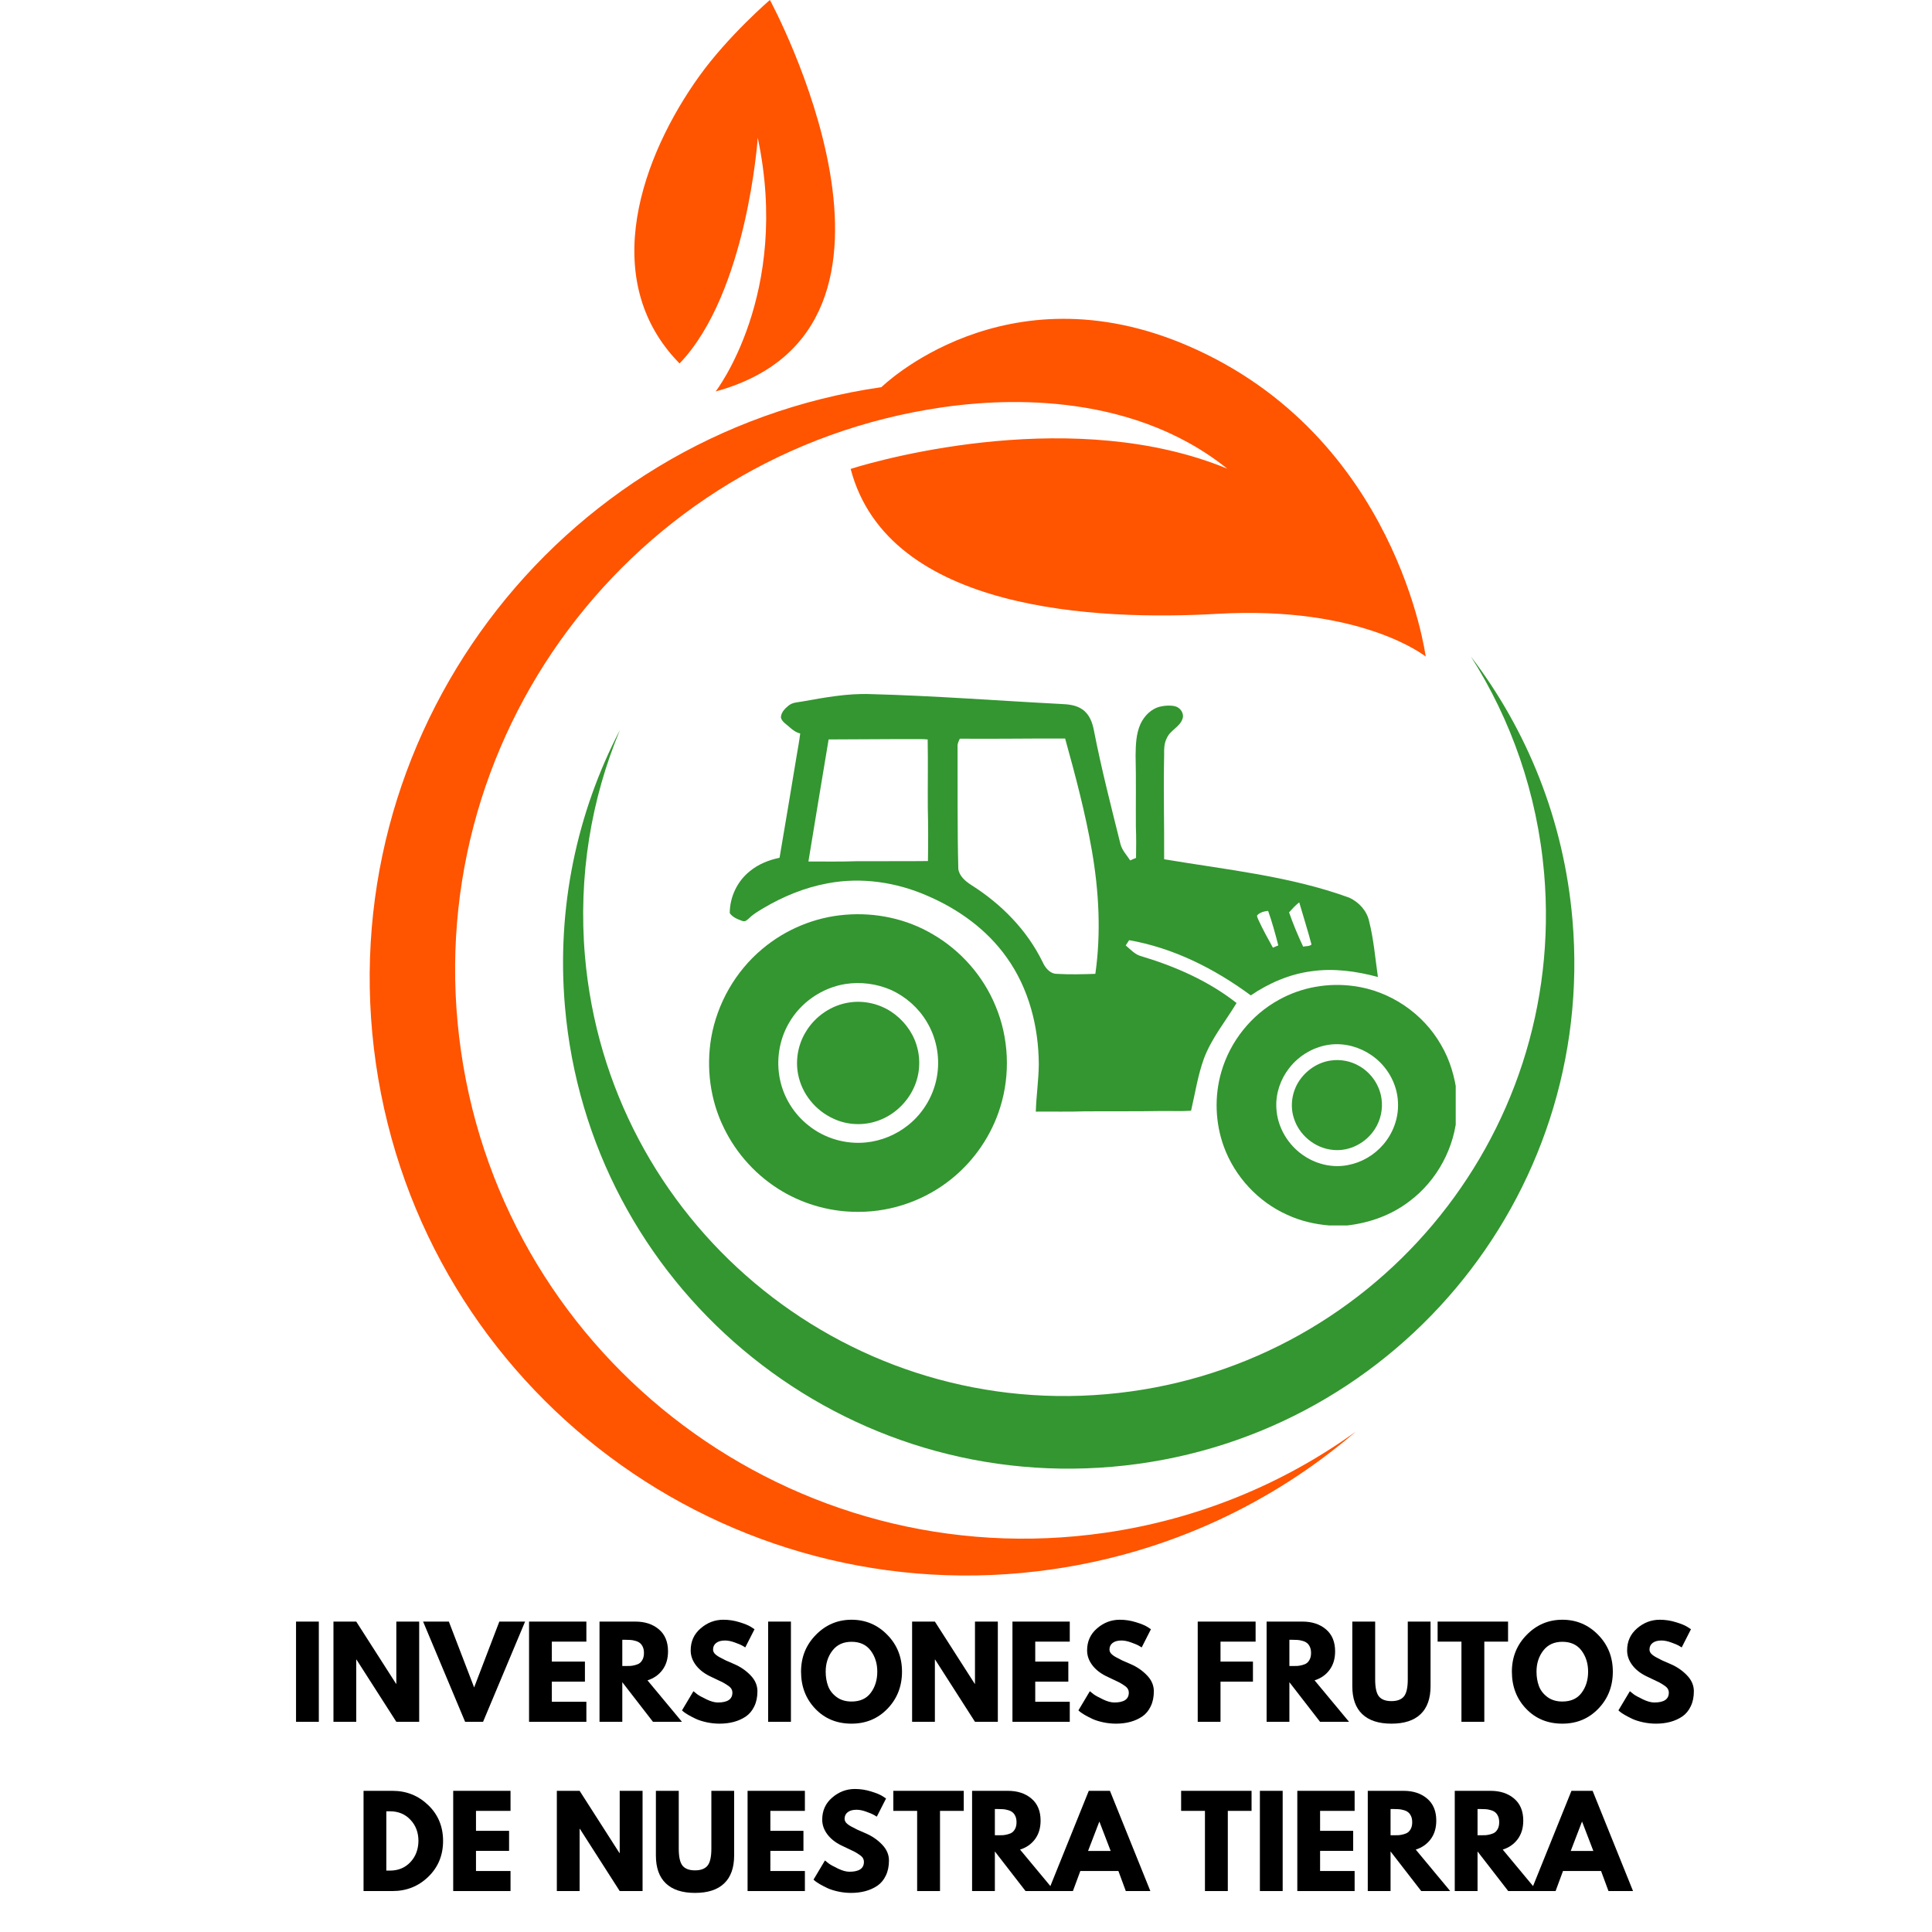 <svg xmlns="http://www.w3.org/2000/svg" xmlns:xlink="http://www.w3.org/1999/xlink" width="500" viewBox="0 0 375 375" height="500" preserveAspectRatio="xMidYMid meet"><defs><g></g><clipPath id="8b37914def"><path d="M 141 134.551 L 268 134.551 L 268 216 L 141 216 Z M 141 134.551 " clip-rule="nonzero"></path></clipPath><clipPath id="7ec854c0c4"><path d="M 137.055 177 L 196 177 L 196 236 L 137.055 236 Z M 137.055 177 " clip-rule="nonzero"></path></clipPath><clipPath id="125e6e32f7"><path d="M 236 191 L 282.555 191 L 282.555 238 L 236 238 Z M 236 191 " clip-rule="nonzero"></path></clipPath></defs><path fill="#ff5400" d="M 147.078 26.738 C 147.078 26.738 145.051 56.844 131.902 70.547 C 115.785 54.141 124.777 30.031 135.711 14.805 C 141.383 6.906 149.438 -0.008 149.438 -0.008 C 149.438 -0.008 183.973 63.613 138.91 75.98 C 138.91 75.98 153.52 57.09 147.078 26.738 " fill-opacity="1" fill-rule="nonzero"></path><path fill="#339630" d="M 299.715 169.512 C 304.141 220.918 266.059 266.184 214.652 270.621 C 163.246 275.055 117.973 236.973 113.539 185.562 C 112.207 170.059 114.742 155.113 120.336 141.68 C 112.02 157.648 107.996 176.094 109.656 195.355 C 114.316 249.355 161.867 289.355 215.867 284.699 C 269.871 280.043 309.871 232.492 305.211 178.492 C 303.555 159.227 296.426 141.746 285.504 127.438 C 293.312 139.715 298.371 154.004 299.715 169.512 " fill-opacity="1" fill-rule="nonzero"></path><path fill="#ff5400" d="M 89.488 204.086 C 80.758 143.766 122.578 87.789 182.898 79.059 C 192.766 77.633 218.676 75.312 238.211 90.969 C 208.887 78.867 172.074 88.809 165.109 91.016 C 172.402 118.758 212.98 120.477 236.324 119.141 C 264.457 117.535 276.727 127.438 276.727 127.438 C 276.727 127.438 271.188 84.68 230.641 67.148 C 194.93 51.703 171.086 75.145 171.086 75.145 C 107.727 84.316 63.797 143.113 72.965 206.477 C 82.137 269.84 140.934 313.77 204.293 304.598 C 226.898 301.332 247.027 291.738 263.152 277.883 C 249.211 287.934 232.707 294.867 214.512 297.504 C 154.191 306.23 98.219 264.41 89.488 204.086 " fill-opacity="1" fill-rule="nonzero"></path><g clip-path="url(#8b37914def)"><path fill="#339630" d="M 155.609 136.18 C 160.051 135.395 164.492 134.551 169.023 134.727 C 181.336 135.047 193.617 136.004 205.926 136.641 C 207.352 136.699 208.859 136.844 210.078 137.688 C 211.414 138.586 212.023 140.184 212.316 141.723 C 213.766 149.156 215.656 156.504 217.484 163.848 C 217.805 165.066 218.703 165.969 219.371 167.012 C 219.75 166.84 220.125 166.664 220.504 166.52 C 220.531 164.516 220.562 162.512 220.473 160.508 C 220.445 155.895 220.531 151.277 220.418 146.66 C 220.445 144.57 220.504 142.422 221.375 140.504 C 222.129 138.906 223.523 137.512 225.266 137.137 C 226.164 136.934 227.152 136.875 228.051 137.078 C 229.07 137.309 229.883 138.441 229.535 139.488 C 229.012 141.145 227.094 141.723 226.457 143.32 C 225.961 144.277 225.934 145.383 225.961 146.426 C 225.816 153.223 225.992 160.016 225.961 166.781 C 238.012 168.812 250.352 170.031 261.906 174.242 C 263.766 175.113 265.305 176.77 265.742 178.801 C 266.641 182.344 266.93 186.004 267.453 189.633 C 263.242 188.5 258.832 187.891 254.504 188.527 C 250.293 189.082 246.285 190.824 242.773 193.203 C 235.777 188.035 227.793 184 219.168 182.488 C 218.934 182.836 218.73 183.156 218.5 183.504 C 219.457 184.32 220.359 185.336 221.605 185.625 C 228.168 187.598 234.586 190.414 240.016 194.684 C 237.867 198.254 235.168 201.508 233.684 205.457 C 232.496 208.738 231.973 212.191 231.188 215.59 C 229.242 215.734 227.328 215.617 225.383 215.648 C 220.473 215.734 215.598 215.676 210.688 215.707 C 207.465 215.82 204.273 215.734 201.051 215.766 C 201.137 212.715 201.602 209.668 201.629 206.59 C 201.602 199.273 199.684 191.809 195.387 185.828 C 191.586 180.457 186.066 176.48 180.059 173.895 C 173.988 171.223 167.164 170.207 160.633 171.457 C 156.191 172.27 151.98 174.012 148.117 176.305 C 147.219 176.855 146.289 177.379 145.535 178.105 C 145.129 178.453 144.664 179.035 144.055 178.742 C 143.152 178.426 142.164 178.02 141.645 177.234 C 141.645 174.129 143.094 171.051 145.535 169.105 C 147.188 167.738 149.223 166.926 151.312 166.492 C 152.445 159.93 153.52 153.336 154.621 146.746 C 154.855 145.297 155.145 143.844 155.32 142.363 C 154.535 142.188 153.867 141.695 153.285 141.172 C 152.676 140.59 151.805 140.156 151.574 139.285 C 151.574 138.328 152.328 137.543 153.055 136.961 C 153.781 136.352 154.738 136.324 155.609 136.18 Z M 186.301 143.379 C 186.066 143.871 185.805 144.395 185.863 144.945 C 185.895 152.844 185.805 160.742 186.008 168.668 C 186.211 170.09 187.434 171.078 188.562 171.805 C 194.344 175.461 199.336 180.516 202.355 186.699 C 202.852 187.805 203.75 188.992 205.086 189.023 C 207.582 189.168 210.109 189.109 212.605 189.023 C 213.738 181.094 213.301 172.996 211.938 165.125 C 210.66 157.781 208.742 150.551 206.742 143.348 C 199.918 143.32 193.094 143.438 186.301 143.379 Z M 160.836 143.523 C 159.5 151.422 158.223 159.32 156.914 167.215 C 160.051 167.215 163.188 167.273 166.293 167.16 C 170.91 167.129 175.5 167.188 180.113 167.129 C 180.172 163.676 180.172 160.191 180.086 156.734 C 180.059 152.32 180.145 147.938 180.059 143.523 C 179.188 143.438 178.316 143.465 177.414 143.465 C 171.867 143.438 166.352 143.523 160.836 143.523 Z M 250.207 177.09 C 250.992 179.352 251.918 181.559 252.938 183.738 C 253.457 183.621 254.184 183.707 254.562 183.332 C 253.836 180.574 252.965 177.871 252.18 175.145 C 251.457 175.695 250.844 176.391 250.207 177.09 Z M 243.992 177.699 C 243.992 177.988 244.137 178.25 244.254 178.539 C 245.098 180.371 246.082 182.172 247.07 183.941 C 247.418 183.797 247.77 183.652 248.117 183.504 C 247.535 181.242 246.926 179.004 246.141 176.797 C 245.359 176.887 244.516 177.09 243.992 177.699 Z M 243.992 177.699 " fill-opacity="1" fill-rule="nonzero"></path></g><g clip-path="url(#7ec854c0c4)"><path fill="#339630" d="M 164.059 177.555 C 169.953 177.059 175.992 178.336 181.074 181.355 C 186.473 184.492 190.828 189.43 193.211 195.207 C 195.824 201.391 196.145 208.535 194.141 214.922 C 192.484 220.293 189.176 225.172 184.82 228.715 C 179.766 232.867 173.234 235.219 166.699 235.219 C 161.531 235.277 156.336 233.883 151.895 231.27 C 146.957 228.367 142.922 223.98 140.453 218.812 C 137.84 213.469 137.055 207.285 138.043 201.422 C 139.203 194.77 142.746 188.559 147.914 184.23 C 152.445 180.398 158.164 178.02 164.059 177.555 Z M 164.086 190.996 C 159.527 191.723 155.375 194.598 153.113 198.605 C 151.227 201.855 150.613 205.863 151.398 209.551 C 152.125 213.062 154.129 216.258 156.945 218.465 C 160.051 220.961 164.145 222.152 168.094 221.746 C 171.055 221.453 173.93 220.266 176.254 218.406 C 179.332 215.969 181.422 212.309 181.945 208.418 C 182.438 204.934 181.684 201.273 179.855 198.285 C 178.258 195.613 175.816 193.465 172.973 192.156 C 170.184 190.938 167.051 190.531 164.086 190.996 Z M 164.086 190.996 " fill-opacity="1" fill-rule="nonzero"></path></g><g clip-path="url(#125e6e32f7)"><path fill="#339630" d="M 248.262 194.047 C 252.645 191.605 257.844 190.707 262.809 191.402 C 269.805 192.332 276.223 196.688 279.707 202.812 C 281.449 205.746 282.379 209.059 282.812 212.426 L 282.812 215.938 C 282.438 222.676 278.953 229.148 273.551 233.184 C 270.066 235.855 265.828 237.367 261.5 237.859 L 257.988 237.859 C 255.199 237.629 252.414 236.988 249.859 235.797 C 244.195 233.273 239.668 228.367 237.547 222.559 C 235.863 217.941 235.688 212.773 237.055 208.07 C 238.766 202.117 242.891 196.977 248.262 194.047 Z M 258.422 202.727 C 255.23 203.047 252.211 204.758 250.234 207.316 C 248.551 209.465 247.594 212.223 247.738 214.98 C 247.883 218.84 250.121 222.5 253.402 224.531 C 255.84 226.07 258.859 226.711 261.676 226.129 C 264.289 225.637 266.727 224.215 268.469 222.18 C 270.414 219.945 271.52 216.926 271.344 213.934 C 271.199 210.305 269.195 206.852 266.207 204.816 C 263.941 203.25 261.152 202.465 258.422 202.727 Z M 258.422 202.727 " fill-opacity="1" fill-rule="nonzero"></path></g><path fill="#339630" d="M 164.93 194.566 C 167.719 194.16 170.621 194.828 172.973 196.367 C 175.266 197.879 177.066 200.172 177.879 202.785 C 178.75 205.516 178.578 208.562 177.355 211.176 C 176.02 214.078 173.496 216.434 170.477 217.508 C 167.688 218.523 164.492 218.406 161.824 217.156 C 158.309 215.59 155.637 212.309 154.914 208.535 C 154.359 205.719 154.914 202.699 156.422 200.258 C 158.223 197.238 161.418 195.062 164.93 194.566 Z M 164.93 194.566 " fill-opacity="1" fill-rule="nonzero"></path><path fill="#339630" d="M 258.191 205.863 C 260.164 205.543 262.258 205.949 263.969 206.996 C 266.207 208.332 267.801 210.684 268.152 213.266 C 268.441 215.301 267.977 217.418 266.871 219.133 C 265.16 221.832 261.938 223.547 258.715 223.195 C 255.23 222.879 252.094 220.293 251.105 216.926 C 250.379 214.574 250.789 211.93 252.121 209.871 C 253.488 207.777 255.723 206.242 258.191 205.863 Z M 258.191 205.863 " fill-opacity="1" fill-rule="nonzero"></path><g fill="#000000" fill-opacity="1"><g transform="translate(56.039, 334.202)"><g><path d="M 5.844 -19.453 L 5.844 0 L 1.422 0 L 1.422 -19.453 Z M 5.844 -19.453 "></path></g></g></g><g fill="#000000" fill-opacity="1"><g transform="translate(63.302, 334.202)"><g><path d="M 5.844 -12.078 L 5.844 0 L 1.422 0 L 1.422 -19.453 L 5.844 -19.453 L 13.578 -7.375 L 13.625 -7.375 L 13.625 -19.453 L 18.062 -19.453 L 18.062 0 L 13.625 0 L 5.891 -12.078 Z M 5.844 -12.078 "></path></g></g></g><g fill="#000000" fill-opacity="1"><g transform="translate(82.779, 334.202)"><g><path d="M 7.5 0 L -0.656 -19.453 L 4.344 -19.453 L 9.25 -6.672 L 14.141 -19.453 L 19.141 -19.453 L 10.984 0 Z M 7.5 0 "></path></g></g></g><g fill="#000000" fill-opacity="1"><g transform="translate(101.267, 334.202)"><g><path d="M 12.547 -19.453 L 12.547 -15.562 L 5.844 -15.562 L 5.844 -11.688 L 12.266 -11.688 L 12.266 -7.797 L 5.844 -7.797 L 5.844 -3.891 L 12.547 -3.891 L 12.547 0 L 1.422 0 L 1.422 -19.453 Z M 12.547 -19.453 "></path></g></g></g><g fill="#000000" fill-opacity="1"><g transform="translate(114.944, 334.202)"><g><path d="M 1.422 -19.453 L 8.375 -19.453 C 10.238 -19.453 11.758 -18.953 12.938 -17.953 C 14.125 -16.953 14.719 -15.523 14.719 -13.672 C 14.719 -12.242 14.359 -11.047 13.641 -10.078 C 12.922 -9.109 11.953 -8.43 10.734 -8.047 L 17.422 0 L 11.797 0 L 5.844 -7.688 L 5.844 0 L 1.422 0 Z M 5.844 -10.828 L 6.359 -10.828 C 6.773 -10.828 7.125 -10.832 7.406 -10.844 C 7.688 -10.863 8.004 -10.922 8.359 -11.016 C 8.723 -11.109 9.016 -11.238 9.234 -11.406 C 9.461 -11.582 9.656 -11.832 9.812 -12.156 C 9.969 -12.488 10.047 -12.891 10.047 -13.359 C 10.047 -13.836 9.969 -14.238 9.812 -14.562 C 9.656 -14.895 9.461 -15.145 9.234 -15.312 C 9.016 -15.488 8.723 -15.625 8.359 -15.719 C 8.004 -15.82 7.688 -15.879 7.406 -15.891 C 7.125 -15.91 6.773 -15.922 6.359 -15.922 L 5.844 -15.922 Z M 5.844 -10.828 "></path></g></g></g><g fill="#000000" fill-opacity="1"><g transform="translate(131.828, 334.202)"><g><path d="M 8.578 -19.812 C 9.629 -19.812 10.66 -19.656 11.672 -19.344 C 12.68 -19.039 13.426 -18.738 13.906 -18.438 L 14.625 -17.969 L 12.828 -14.438 C 12.68 -14.531 12.484 -14.648 12.234 -14.797 C 11.984 -14.941 11.508 -15.141 10.812 -15.391 C 10.125 -15.648 9.484 -15.781 8.891 -15.781 C 8.148 -15.781 7.578 -15.617 7.172 -15.297 C 6.773 -14.984 6.578 -14.562 6.578 -14.031 C 6.578 -13.758 6.672 -13.508 6.859 -13.281 C 7.047 -13.051 7.367 -12.805 7.828 -12.547 C 8.285 -12.297 8.688 -12.086 9.031 -11.922 C 9.375 -11.766 9.91 -11.531 10.641 -11.219 C 11.891 -10.688 12.957 -9.957 13.844 -9.031 C 14.738 -8.113 15.188 -7.078 15.188 -5.922 C 15.188 -4.805 14.984 -3.832 14.578 -3 C 14.18 -2.164 13.633 -1.508 12.938 -1.031 C 12.238 -0.562 11.461 -0.211 10.609 0.016 C 9.766 0.242 8.844 0.359 7.844 0.359 C 7 0.359 6.164 0.27 5.344 0.094 C 4.531 -0.082 3.848 -0.297 3.297 -0.547 C 2.742 -0.805 2.25 -1.062 1.812 -1.312 C 1.375 -1.57 1.051 -1.785 0.844 -1.953 L 0.547 -2.219 L 2.766 -5.938 C 2.953 -5.781 3.207 -5.578 3.531 -5.328 C 3.863 -5.086 4.453 -4.766 5.297 -4.359 C 6.141 -3.953 6.879 -3.75 7.516 -3.75 C 9.391 -3.75 10.328 -4.383 10.328 -5.656 C 10.328 -5.926 10.258 -6.176 10.125 -6.406 C 9.988 -6.633 9.75 -6.859 9.406 -7.078 C 9.07 -7.305 8.773 -7.488 8.516 -7.625 C 8.266 -7.758 7.844 -7.961 7.25 -8.234 C 6.656 -8.516 6.219 -8.723 5.938 -8.859 C 4.758 -9.441 3.848 -10.172 3.203 -11.047 C 2.555 -11.922 2.234 -12.859 2.234 -13.859 C 2.234 -15.609 2.879 -17.035 4.172 -18.141 C 5.461 -19.254 6.93 -19.812 8.578 -19.812 Z M 8.578 -19.812 "></path></g></g></g><g fill="#000000" fill-opacity="1"><g transform="translate(147.674, 334.202)"><g><path d="M 5.844 -19.453 L 5.844 0 L 1.422 0 L 1.422 -19.453 Z M 5.844 -19.453 "></path></g></g></g><g fill="#000000" fill-opacity="1"><g transform="translate(154.937, 334.202)"><g><path d="M 0.547 -9.734 C 0.547 -12.547 1.504 -14.926 3.422 -16.875 C 5.336 -18.832 7.645 -19.812 10.344 -19.812 C 13.07 -19.812 15.383 -18.836 17.281 -16.891 C 19.188 -14.953 20.141 -12.566 20.141 -9.734 C 20.141 -6.891 19.203 -4.492 17.328 -2.547 C 15.461 -0.609 13.133 0.359 10.344 0.359 C 7.5 0.359 5.156 -0.602 3.312 -2.531 C 1.469 -4.457 0.547 -6.859 0.547 -9.734 Z M 5.328 -9.734 C 5.328 -8.711 5.484 -7.781 5.797 -6.938 C 6.109 -6.102 6.656 -5.395 7.438 -4.812 C 8.227 -4.227 9.195 -3.938 10.344 -3.938 C 12 -3.938 13.242 -4.5 14.078 -5.625 C 14.922 -6.758 15.344 -8.129 15.344 -9.734 C 15.344 -11.328 14.914 -12.691 14.062 -13.828 C 13.207 -14.961 11.969 -15.531 10.344 -15.531 C 8.75 -15.531 7.516 -14.961 6.641 -13.828 C 5.766 -12.691 5.328 -11.328 5.328 -9.734 Z M 5.328 -9.734 "></path></g></g></g><g fill="#000000" fill-opacity="1"><g transform="translate(175.617, 334.202)"><g><path d="M 5.844 -12.078 L 5.844 0 L 1.422 0 L 1.422 -19.453 L 5.844 -19.453 L 13.578 -7.375 L 13.625 -7.375 L 13.625 -19.453 L 18.062 -19.453 L 18.062 0 L 13.625 0 L 5.891 -12.078 Z M 5.844 -12.078 "></path></g></g></g><g fill="#000000" fill-opacity="1"><g transform="translate(195.095, 334.202)"><g><path d="M 12.547 -19.453 L 12.547 -15.562 L 5.844 -15.562 L 5.844 -11.688 L 12.266 -11.688 L 12.266 -7.797 L 5.844 -7.797 L 5.844 -3.891 L 12.547 -3.891 L 12.547 0 L 1.422 0 L 1.422 -19.453 Z M 12.547 -19.453 "></path></g></g></g><g fill="#000000" fill-opacity="1"><g transform="translate(208.772, 334.202)"><g><path d="M 8.578 -19.812 C 9.629 -19.812 10.66 -19.656 11.672 -19.344 C 12.68 -19.039 13.426 -18.738 13.906 -18.438 L 14.625 -17.969 L 12.828 -14.438 C 12.68 -14.531 12.484 -14.648 12.234 -14.797 C 11.984 -14.941 11.508 -15.141 10.812 -15.391 C 10.125 -15.648 9.484 -15.781 8.891 -15.781 C 8.148 -15.781 7.578 -15.617 7.172 -15.297 C 6.773 -14.984 6.578 -14.562 6.578 -14.031 C 6.578 -13.758 6.672 -13.508 6.859 -13.281 C 7.047 -13.051 7.367 -12.805 7.828 -12.547 C 8.285 -12.297 8.688 -12.086 9.031 -11.922 C 9.375 -11.766 9.91 -11.531 10.641 -11.219 C 11.891 -10.688 12.957 -9.957 13.844 -9.031 C 14.738 -8.113 15.188 -7.078 15.188 -5.922 C 15.188 -4.805 14.984 -3.832 14.578 -3 C 14.18 -2.164 13.633 -1.508 12.938 -1.031 C 12.238 -0.562 11.461 -0.211 10.609 0.016 C 9.766 0.242 8.844 0.359 7.844 0.359 C 7 0.359 6.164 0.27 5.344 0.094 C 4.531 -0.082 3.848 -0.297 3.297 -0.547 C 2.742 -0.805 2.25 -1.062 1.812 -1.312 C 1.375 -1.57 1.051 -1.785 0.844 -1.953 L 0.547 -2.219 L 2.766 -5.938 C 2.953 -5.781 3.207 -5.578 3.531 -5.328 C 3.863 -5.086 4.453 -4.766 5.297 -4.359 C 6.141 -3.953 6.879 -3.75 7.516 -3.75 C 9.391 -3.75 10.328 -4.383 10.328 -5.656 C 10.328 -5.926 10.258 -6.176 10.125 -6.406 C 9.988 -6.633 9.75 -6.859 9.406 -7.078 C 9.07 -7.305 8.773 -7.488 8.516 -7.625 C 8.266 -7.758 7.844 -7.961 7.25 -8.234 C 6.656 -8.516 6.219 -8.723 5.938 -8.859 C 4.758 -9.441 3.848 -10.172 3.203 -11.047 C 2.555 -11.922 2.234 -12.859 2.234 -13.859 C 2.234 -15.609 2.879 -17.035 4.172 -18.141 C 5.461 -19.254 6.93 -19.812 8.578 -19.812 Z M 8.578 -19.812 "></path></g></g></g><g fill="#000000" fill-opacity="1"><g transform="translate(224.618, 334.202)"><g></g></g></g><g fill="#000000" fill-opacity="1"><g transform="translate(231.056, 334.202)"><g><path d="M 12.656 -19.453 L 12.656 -15.562 L 5.844 -15.562 L 5.844 -11.688 L 12.141 -11.688 L 12.141 -7.797 L 5.844 -7.797 L 5.844 0 L 1.422 0 L 1.422 -19.453 Z M 12.656 -19.453 "></path></g></g></g><g fill="#000000" fill-opacity="1"><g transform="translate(244.426, 334.202)"><g><path d="M 1.422 -19.453 L 8.375 -19.453 C 10.238 -19.453 11.758 -18.953 12.938 -17.953 C 14.125 -16.953 14.719 -15.523 14.719 -13.672 C 14.719 -12.242 14.359 -11.047 13.641 -10.078 C 12.922 -9.109 11.953 -8.43 10.734 -8.047 L 17.422 0 L 11.797 0 L 5.844 -7.688 L 5.844 0 L 1.422 0 Z M 5.844 -10.828 L 6.359 -10.828 C 6.773 -10.828 7.125 -10.832 7.406 -10.844 C 7.688 -10.863 8.004 -10.922 8.359 -11.016 C 8.723 -11.109 9.016 -11.238 9.234 -11.406 C 9.461 -11.582 9.656 -11.832 9.812 -12.156 C 9.969 -12.488 10.047 -12.891 10.047 -13.359 C 10.047 -13.836 9.969 -14.238 9.812 -14.562 C 9.656 -14.895 9.461 -15.145 9.234 -15.312 C 9.016 -15.488 8.723 -15.625 8.359 -15.719 C 8.004 -15.82 7.688 -15.879 7.406 -15.891 C 7.125 -15.91 6.773 -15.922 6.359 -15.922 L 5.844 -15.922 Z M 5.844 -10.828 "></path></g></g></g><g fill="#000000" fill-opacity="1"><g transform="translate(261.31, 334.202)"><g><path d="M 16.359 -19.453 L 16.359 -6.906 C 16.359 -4.52 15.711 -2.711 14.422 -1.484 C 13.141 -0.254 11.254 0.359 8.766 0.359 C 6.285 0.359 4.398 -0.254 3.109 -1.484 C 1.816 -2.711 1.172 -4.52 1.172 -6.906 L 1.172 -19.453 L 5.609 -19.453 L 5.609 -8.203 C 5.609 -6.629 5.852 -5.535 6.344 -4.922 C 6.844 -4.316 7.648 -4.016 8.766 -4.016 C 9.879 -4.016 10.688 -4.316 11.188 -4.922 C 11.688 -5.535 11.938 -6.629 11.938 -8.203 L 11.938 -19.453 Z M 16.359 -19.453 "></path></g></g></g><g fill="#000000" fill-opacity="1"><g transform="translate(278.854, 334.202)"><g><path d="M 0.188 -15.562 L 0.188 -19.453 L 13.859 -19.453 L 13.859 -15.562 L 9.25 -15.562 L 9.25 0 L 4.812 0 L 4.812 -15.562 Z M 0.188 -15.562 "></path></g></g></g><g fill="#000000" fill-opacity="1"><g transform="translate(292.908, 334.202)"><g><path d="M 0.547 -9.734 C 0.547 -12.547 1.504 -14.926 3.422 -16.875 C 5.336 -18.832 7.645 -19.812 10.344 -19.812 C 13.07 -19.812 15.383 -18.836 17.281 -16.891 C 19.188 -14.953 20.141 -12.566 20.141 -9.734 C 20.141 -6.891 19.203 -4.492 17.328 -2.547 C 15.461 -0.609 13.133 0.359 10.344 0.359 C 7.5 0.359 5.156 -0.602 3.312 -2.531 C 1.469 -4.457 0.547 -6.859 0.547 -9.734 Z M 5.328 -9.734 C 5.328 -8.711 5.484 -7.781 5.797 -6.938 C 6.109 -6.102 6.656 -5.395 7.438 -4.812 C 8.227 -4.227 9.195 -3.938 10.344 -3.938 C 12 -3.938 13.242 -4.5 14.078 -5.625 C 14.922 -6.758 15.344 -8.129 15.344 -9.734 C 15.344 -11.328 14.914 -12.691 14.062 -13.828 C 13.207 -14.961 11.969 -15.531 10.344 -15.531 C 8.75 -15.531 7.516 -14.961 6.641 -13.828 C 5.766 -12.691 5.328 -11.328 5.328 -9.734 Z M 5.328 -9.734 "></path></g></g></g><g fill="#000000" fill-opacity="1"><g transform="translate(313.589, 334.202)"><g><path d="M 8.578 -19.812 C 9.629 -19.812 10.66 -19.656 11.672 -19.344 C 12.68 -19.039 13.426 -18.738 13.906 -18.438 L 14.625 -17.969 L 12.828 -14.438 C 12.68 -14.531 12.484 -14.648 12.234 -14.797 C 11.984 -14.941 11.508 -15.141 10.812 -15.391 C 10.125 -15.648 9.484 -15.781 8.891 -15.781 C 8.148 -15.781 7.578 -15.617 7.172 -15.297 C 6.773 -14.984 6.578 -14.562 6.578 -14.031 C 6.578 -13.758 6.672 -13.508 6.859 -13.281 C 7.047 -13.051 7.367 -12.805 7.828 -12.547 C 8.285 -12.297 8.688 -12.086 9.031 -11.922 C 9.375 -11.766 9.91 -11.531 10.641 -11.219 C 11.891 -10.688 12.957 -9.957 13.844 -9.031 C 14.738 -8.113 15.188 -7.078 15.188 -5.922 C 15.188 -4.805 14.984 -3.832 14.578 -3 C 14.18 -2.164 13.633 -1.508 12.938 -1.031 C 12.238 -0.562 11.461 -0.211 10.609 0.016 C 9.766 0.242 8.844 0.359 7.844 0.359 C 7 0.359 6.164 0.27 5.344 0.094 C 4.531 -0.082 3.848 -0.297 3.297 -0.547 C 2.742 -0.805 2.25 -1.062 1.812 -1.312 C 1.375 -1.57 1.051 -1.785 0.844 -1.953 L 0.547 -2.219 L 2.766 -5.938 C 2.953 -5.781 3.207 -5.578 3.531 -5.328 C 3.863 -5.086 4.453 -4.766 5.297 -4.359 C 6.141 -3.953 6.879 -3.75 7.516 -3.75 C 9.391 -3.75 10.328 -4.383 10.328 -5.656 C 10.328 -5.926 10.258 -6.176 10.125 -6.406 C 9.988 -6.633 9.75 -6.859 9.406 -7.078 C 9.07 -7.305 8.773 -7.488 8.516 -7.625 C 8.266 -7.758 7.844 -7.961 7.25 -8.234 C 6.656 -8.516 6.219 -8.723 5.938 -8.859 C 4.758 -9.441 3.848 -10.172 3.203 -11.047 C 2.555 -11.922 2.234 -12.859 2.234 -13.859 C 2.234 -15.609 2.879 -17.035 4.172 -18.141 C 5.461 -19.254 6.93 -19.812 8.578 -19.812 Z M 8.578 -19.812 "></path></g></g></g><g fill="#000000" fill-opacity="1"><g transform="translate(69.142, 367.052)"><g><path d="M 1.422 -19.453 L 7.047 -19.453 C 9.754 -19.453 12.066 -18.523 13.984 -16.672 C 15.898 -14.828 16.859 -12.516 16.859 -9.734 C 16.859 -6.941 15.898 -4.617 13.984 -2.766 C 12.078 -0.922 9.766 0 7.047 0 L 1.422 0 Z M 5.844 -3.969 L 6.531 -3.969 C 8.145 -3.969 9.469 -4.508 10.5 -5.594 C 11.531 -6.688 12.055 -8.062 12.078 -9.719 C 12.078 -11.363 11.562 -12.734 10.531 -13.828 C 9.5 -14.93 8.164 -15.484 6.531 -15.484 L 5.844 -15.484 Z M 5.844 -3.969 "></path></g></g></g><g fill="#000000" fill-opacity="1"><g transform="translate(86.545, 367.052)"><g><path d="M 12.547 -19.453 L 12.547 -15.562 L 5.844 -15.562 L 5.844 -11.688 L 12.266 -11.688 L 12.266 -7.797 L 5.844 -7.797 L 5.844 -3.891 L 12.547 -3.891 L 12.547 0 L 1.422 0 L 1.422 -19.453 Z M 12.547 -19.453 "></path></g></g></g><g fill="#000000" fill-opacity="1"><g transform="translate(100.222, 367.052)"><g></g></g></g><g fill="#000000" fill-opacity="1"><g transform="translate(106.66, 367.052)"><g><path d="M 5.844 -12.078 L 5.844 0 L 1.422 0 L 1.422 -19.453 L 5.844 -19.453 L 13.578 -7.375 L 13.625 -7.375 L 13.625 -19.453 L 18.062 -19.453 L 18.062 0 L 13.625 0 L 5.891 -12.078 Z M 5.844 -12.078 "></path></g></g></g><g fill="#000000" fill-opacity="1"><g transform="translate(126.137, 367.052)"><g><path d="M 16.359 -19.453 L 16.359 -6.906 C 16.359 -4.52 15.711 -2.711 14.422 -1.484 C 13.141 -0.254 11.254 0.359 8.766 0.359 C 6.285 0.359 4.398 -0.254 3.109 -1.484 C 1.816 -2.711 1.172 -4.52 1.172 -6.906 L 1.172 -19.453 L 5.609 -19.453 L 5.609 -8.203 C 5.609 -6.629 5.852 -5.535 6.344 -4.922 C 6.844 -4.316 7.648 -4.016 8.766 -4.016 C 9.879 -4.016 10.688 -4.316 11.188 -4.922 C 11.688 -5.535 11.938 -6.629 11.938 -8.203 L 11.938 -19.453 Z M 16.359 -19.453 "></path></g></g></g><g fill="#000000" fill-opacity="1"><g transform="translate(143.682, 367.052)"><g><path d="M 12.547 -19.453 L 12.547 -15.562 L 5.844 -15.562 L 5.844 -11.688 L 12.266 -11.688 L 12.266 -7.797 L 5.844 -7.797 L 5.844 -3.891 L 12.547 -3.891 L 12.547 0 L 1.422 0 L 1.422 -19.453 Z M 12.547 -19.453 "></path></g></g></g><g fill="#000000" fill-opacity="1"><g transform="translate(157.358, 367.052)"><g><path d="M 8.578 -19.812 C 9.629 -19.812 10.66 -19.656 11.672 -19.344 C 12.68 -19.039 13.426 -18.738 13.906 -18.438 L 14.625 -17.969 L 12.828 -14.438 C 12.68 -14.531 12.484 -14.648 12.234 -14.797 C 11.984 -14.941 11.508 -15.141 10.812 -15.391 C 10.125 -15.648 9.484 -15.781 8.891 -15.781 C 8.148 -15.781 7.578 -15.617 7.172 -15.297 C 6.773 -14.984 6.578 -14.562 6.578 -14.031 C 6.578 -13.758 6.672 -13.508 6.859 -13.281 C 7.047 -13.051 7.367 -12.805 7.828 -12.547 C 8.285 -12.297 8.688 -12.086 9.031 -11.922 C 9.375 -11.766 9.91 -11.531 10.641 -11.219 C 11.891 -10.688 12.957 -9.957 13.844 -9.031 C 14.738 -8.113 15.188 -7.078 15.188 -5.922 C 15.188 -4.805 14.984 -3.832 14.578 -3 C 14.18 -2.164 13.633 -1.508 12.938 -1.031 C 12.238 -0.562 11.461 -0.211 10.609 0.016 C 9.766 0.242 8.844 0.359 7.844 0.359 C 7 0.359 6.164 0.27 5.344 0.094 C 4.531 -0.082 3.848 -0.297 3.297 -0.547 C 2.742 -0.805 2.25 -1.062 1.812 -1.312 C 1.375 -1.57 1.051 -1.785 0.844 -1.953 L 0.547 -2.219 L 2.766 -5.938 C 2.953 -5.781 3.207 -5.578 3.531 -5.328 C 3.863 -5.086 4.453 -4.766 5.297 -4.359 C 6.141 -3.953 6.879 -3.75 7.516 -3.75 C 9.391 -3.75 10.328 -4.383 10.328 -5.656 C 10.328 -5.926 10.258 -6.176 10.125 -6.406 C 9.988 -6.633 9.75 -6.859 9.406 -7.078 C 9.07 -7.305 8.773 -7.488 8.516 -7.625 C 8.266 -7.758 7.844 -7.961 7.25 -8.234 C 6.656 -8.516 6.219 -8.723 5.938 -8.859 C 4.758 -9.441 3.848 -10.172 3.203 -11.047 C 2.555 -11.922 2.234 -12.859 2.234 -13.859 C 2.234 -15.609 2.879 -17.035 4.172 -18.141 C 5.461 -19.254 6.93 -19.812 8.578 -19.812 Z M 8.578 -19.812 "></path></g></g></g><g fill="#000000" fill-opacity="1"><g transform="translate(173.205, 367.052)"><g><path d="M 0.188 -15.562 L 0.188 -19.453 L 13.859 -19.453 L 13.859 -15.562 L 9.25 -15.562 L 9.25 0 L 4.812 0 L 4.812 -15.562 Z M 0.188 -15.562 "></path></g></g></g><g fill="#000000" fill-opacity="1"><g transform="translate(187.259, 367.052)"><g><path d="M 1.422 -19.453 L 8.375 -19.453 C 10.238 -19.453 11.758 -18.953 12.938 -17.953 C 14.125 -16.953 14.719 -15.523 14.719 -13.672 C 14.719 -12.242 14.359 -11.047 13.641 -10.078 C 12.922 -9.109 11.953 -8.43 10.734 -8.047 L 17.422 0 L 11.797 0 L 5.844 -7.688 L 5.844 0 L 1.422 0 Z M 5.844 -10.828 L 6.359 -10.828 C 6.773 -10.828 7.125 -10.832 7.406 -10.844 C 7.688 -10.863 8.004 -10.922 8.359 -11.016 C 8.723 -11.109 9.016 -11.238 9.234 -11.406 C 9.461 -11.582 9.656 -11.832 9.812 -12.156 C 9.969 -12.488 10.047 -12.891 10.047 -13.359 C 10.047 -13.836 9.969 -14.238 9.812 -14.562 C 9.656 -14.895 9.461 -15.145 9.234 -15.312 C 9.016 -15.488 8.723 -15.625 8.359 -15.719 C 8.004 -15.82 7.688 -15.879 7.406 -15.891 C 7.125 -15.91 6.773 -15.922 6.359 -15.922 L 5.844 -15.922 Z M 5.844 -10.828 "></path></g></g></g><g fill="#000000" fill-opacity="1"><g transform="translate(204.143, 367.052)"><g><path d="M 11.297 -19.453 L 19.141 0 L 14.375 0 L 12.938 -3.891 L 5.547 -3.891 L 4.109 0 L -0.656 0 L 7.188 -19.453 Z M 11.438 -7.781 L 9.266 -13.438 L 9.219 -13.438 L 7.047 -7.781 Z M 11.438 -7.781 "></path></g></g></g><g fill="#000000" fill-opacity="1"><g transform="translate(222.63, 367.052)"><g></g></g></g><g fill="#000000" fill-opacity="1"><g transform="translate(229.068, 367.052)"><g><path d="M 0.188 -15.562 L 0.188 -19.453 L 13.859 -19.453 L 13.859 -15.562 L 9.25 -15.562 L 9.25 0 L 4.812 0 L 4.812 -15.562 Z M 0.188 -15.562 "></path></g></g></g><g fill="#000000" fill-opacity="1"><g transform="translate(243.122, 367.052)"><g><path d="M 5.844 -19.453 L 5.844 0 L 1.422 0 L 1.422 -19.453 Z M 5.844 -19.453 "></path></g></g></g><g fill="#000000" fill-opacity="1"><g transform="translate(250.385, 367.052)"><g><path d="M 12.547 -19.453 L 12.547 -15.562 L 5.844 -15.562 L 5.844 -11.688 L 12.266 -11.688 L 12.266 -7.797 L 5.844 -7.797 L 5.844 -3.891 L 12.547 -3.891 L 12.547 0 L 1.422 0 L 1.422 -19.453 Z M 12.547 -19.453 "></path></g></g></g><g fill="#000000" fill-opacity="1"><g transform="translate(264.062, 367.052)"><g><path d="M 1.422 -19.453 L 8.375 -19.453 C 10.238 -19.453 11.758 -18.953 12.938 -17.953 C 14.125 -16.953 14.719 -15.523 14.719 -13.672 C 14.719 -12.242 14.359 -11.047 13.641 -10.078 C 12.922 -9.109 11.953 -8.43 10.734 -8.047 L 17.422 0 L 11.797 0 L 5.844 -7.688 L 5.844 0 L 1.422 0 Z M 5.844 -10.828 L 6.359 -10.828 C 6.773 -10.828 7.125 -10.832 7.406 -10.844 C 7.688 -10.863 8.004 -10.922 8.359 -11.016 C 8.723 -11.109 9.016 -11.238 9.234 -11.406 C 9.461 -11.582 9.656 -11.832 9.812 -12.156 C 9.969 -12.488 10.047 -12.891 10.047 -13.359 C 10.047 -13.836 9.969 -14.238 9.812 -14.562 C 9.656 -14.895 9.461 -15.145 9.234 -15.312 C 9.016 -15.488 8.723 -15.625 8.359 -15.719 C 8.004 -15.82 7.688 -15.879 7.406 -15.891 C 7.125 -15.91 6.773 -15.922 6.359 -15.922 L 5.844 -15.922 Z M 5.844 -10.828 "></path></g></g></g><g fill="#000000" fill-opacity="1"><g transform="translate(280.946, 367.052)"><g><path d="M 1.422 -19.453 L 8.375 -19.453 C 10.238 -19.453 11.758 -18.953 12.938 -17.953 C 14.125 -16.953 14.719 -15.523 14.719 -13.672 C 14.719 -12.242 14.359 -11.047 13.641 -10.078 C 12.922 -9.109 11.953 -8.43 10.734 -8.047 L 17.422 0 L 11.797 0 L 5.844 -7.688 L 5.844 0 L 1.422 0 Z M 5.844 -10.828 L 6.359 -10.828 C 6.773 -10.828 7.125 -10.832 7.406 -10.844 C 7.688 -10.863 8.004 -10.922 8.359 -11.016 C 8.723 -11.109 9.016 -11.238 9.234 -11.406 C 9.461 -11.582 9.656 -11.832 9.812 -12.156 C 9.969 -12.488 10.047 -12.891 10.047 -13.359 C 10.047 -13.836 9.969 -14.238 9.812 -14.562 C 9.656 -14.895 9.461 -15.145 9.234 -15.312 C 9.016 -15.488 8.723 -15.625 8.359 -15.719 C 8.004 -15.82 7.688 -15.879 7.406 -15.891 C 7.125 -15.91 6.773 -15.922 6.359 -15.922 L 5.844 -15.922 Z M 5.844 -10.828 "></path></g></g></g><g fill="#000000" fill-opacity="1"><g transform="translate(297.83, 367.052)"><g><path d="M 11.297 -19.453 L 19.141 0 L 14.375 0 L 12.938 -3.891 L 5.547 -3.891 L 4.109 0 L -0.656 0 L 7.188 -19.453 Z M 11.438 -7.781 L 9.266 -13.438 L 9.219 -13.438 L 7.047 -7.781 Z M 11.438 -7.781 "></path></g></g></g><g fill="#000000" fill-opacity="1"><g transform="translate(316.324, 367.052)"><g></g></g></g></svg>